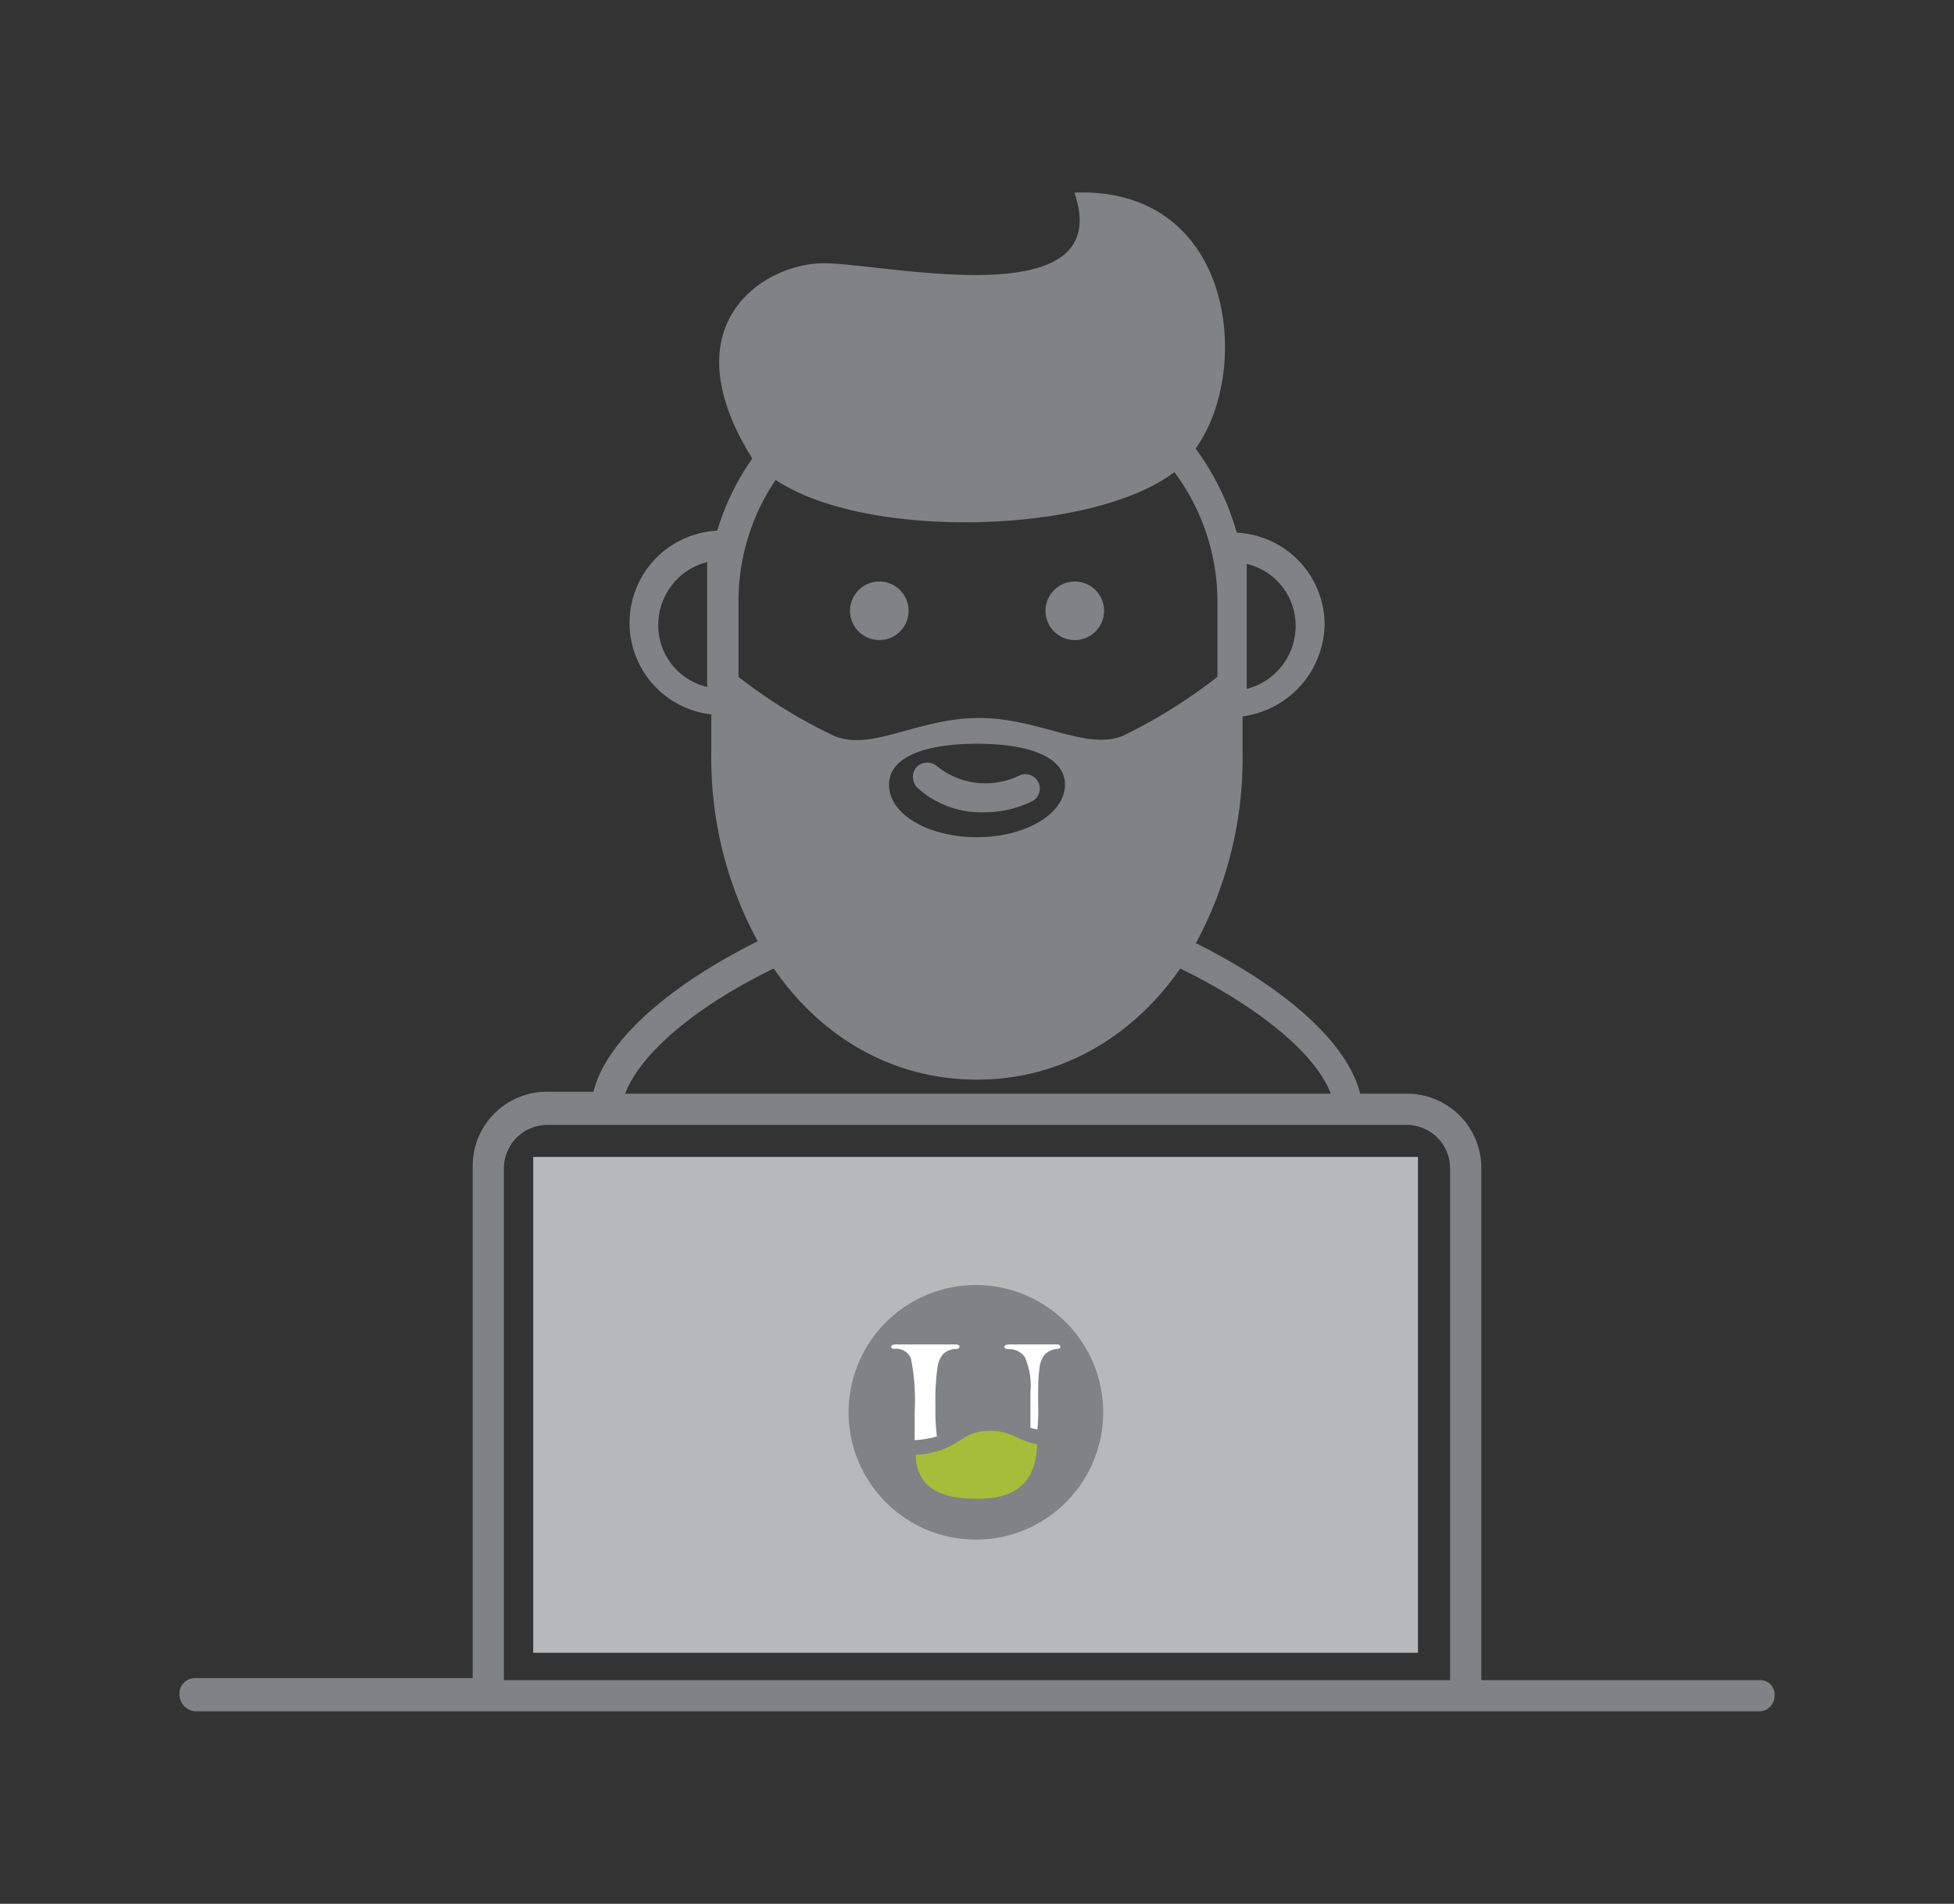 <svg id="Layer_1" data-name="Layer 1" xmlns="http://www.w3.org/2000/svg" viewBox="0 0 193.42 188.45"><rect x="0" y="0" width="193.42" height="188.45" fill="#333333" stroke="none"/><defs><style>.cls-1{fill:#808285;}.cls-2{fill:#b6b8ba;}.cls-3{fill:#fff;}.cls-4{fill:#a6bd39;}</style></defs><title>Artboard 10 copy 7</title><path class="cls-1" d="M19.31,169.4h154.8a1.53,1.53,0,0,0,1.55-1.54,1.42,1.42,0,0,0-1.55-1.55H146.63v-50.7a7.35,7.35,0,0,0-7.35-7.35h-4.64c-1.36-5.42-8.13-10.84-16.26-14.9A38.55,38.55,0,0,0,123,74.59V70.91a9.35,9.35,0,0,0,8.12-9.09,9.13,9.13,0,0,0-8.7-9.09,25.85,25.85,0,0,0-4.07-8.33c5.61-7.74,3.87-25.92-12-25.34,4.25,12.38-18.77,7-24.77,7C76,26,66.52,31.63,73.88,44.4c.19.39.38.59.58,1A24.51,24.51,0,0,0,71,52.53a9.13,9.13,0,0,0-.59,18.19V74.4A38,38,0,0,0,75,93.17c-8.13,4.06-14.9,9.48-16.26,14.9H54.14a7.34,7.34,0,0,0-7.35,7.35v50.69H19.31a1.53,1.53,0,0,0-1.55,1.55A1.71,1.71,0,0,0,19.31,169.4ZM123.41,65.3V55.82A6.28,6.28,0,0,1,128.25,62a6.43,6.43,0,0,1-4.84,6.19ZM70,59.5V68a6.27,6.27,0,0,1-4.84-6.19A6.43,6.43,0,0,1,70,55.63ZM73.1,67V59.5a21.45,21.45,0,0,1,3.68-12c8.9,6,31.35,5.42,39.47-.77a21.51,21.51,0,0,1,4.26,12.77V67a53.37,53.37,0,0,1-9.29,5.81c-3.67,1.55-8.32-1.74-14.32-1.74S86.26,74.4,82.59,72.85A50.31,50.31,0,0,1,73.1,67Zm32.32,10.65c0,2.9-3.87,5.22-8.71,5.22S88,80.59,88,77.69s3.87-4.07,8.71-4.07S105.42,74.78,105.42,77.69ZM76.59,95.87c4.83,7,12,11,20.12,11s15.29-4.06,20.12-11c7.55,3.68,13.36,8.33,14.9,12.39H61.88C63.43,104.2,69,99.55,76.59,95.87ZM49.88,115.61a4.3,4.3,0,0,1,4.26-4.26h85.14a4.3,4.3,0,0,1,4.26,4.26v50.7H49.88Z"/><circle class="cls-1" cx="96.71" cy="134.96" r="4.84"/><circle class="cls-1" cx="87.04" cy="60.46" r="2.9"/><circle class="cls-1" cx="106.39" cy="60.46" r="2.9"/><path class="cls-1" d="M90.71,75.94a1.53,1.53,0,0,0,.2,2.13,9.39,9.39,0,0,0,6.57,2.33,10.42,10.42,0,0,0,4.84-1.17A1.43,1.43,0,0,0,101,76.72a7.66,7.66,0,0,1-8.13-.78A1.52,1.52,0,0,0,90.71,75.94Z"/><rect class="cls-2" x="52.78" y="114.52" width="87.58" height="49.08"/><path class="cls-1" d="M84,139.8a12.6,12.6,0,1,0,12.6-12.6A12.6,12.6,0,0,0,84,139.8"/><path class="cls-3" d="M92.6,139.28a23.35,23.35,0,0,1,.21-4,2.5,2.5,0,0,1,.59-1.3,2,2,0,0,1,1.21-.45c.25,0,.37-.1.37-.24s-.17-.21-.5-.21H88.71c-.33,0-.49.08-.49.24s.13.19.39.19a1.53,1.53,0,0,1,1.57,1,21.06,21.06,0,0,1,.36,5.21l0,2.45a1.53,1.53,0,0,0,0,.39,10.42,10.42,0,0,0,2.2-.37,19.27,19.27,0,0,1-.14-2.88"/><path class="cls-3" d="M104.61,133.08H100c-.38,0-.57.08-.57.23s.14.24.43.24a1.8,1.8,0,0,1,1.6.82,7.06,7.06,0,0,1,.54,3.43c0,2.16,0,2.34,0,3.53a5.86,5.86,0,0,0,.69.16,20,20,0,0,0,.07-2.6c0-1.44,0-2.54.12-3.28a2.75,2.75,0,0,1,.54-1.55,2.15,2.15,0,0,1,1.29-.55c.17,0,.25-.09.25-.2s-.1-.23-.31-.23"/><path class="cls-4" d="M97.83,141.64c-2.28,0-2.72,1.33-5,2a9.66,9.66,0,0,1-2.19.38h0c.1,3.39,2.69,4.35,6.16,4.34,4.88,0,5.75-2.78,5.87-5.4h0a5.74,5.74,0,0,1-.68-.15c-1.4-.41-2.09-1.18-4-1.18"/></svg>